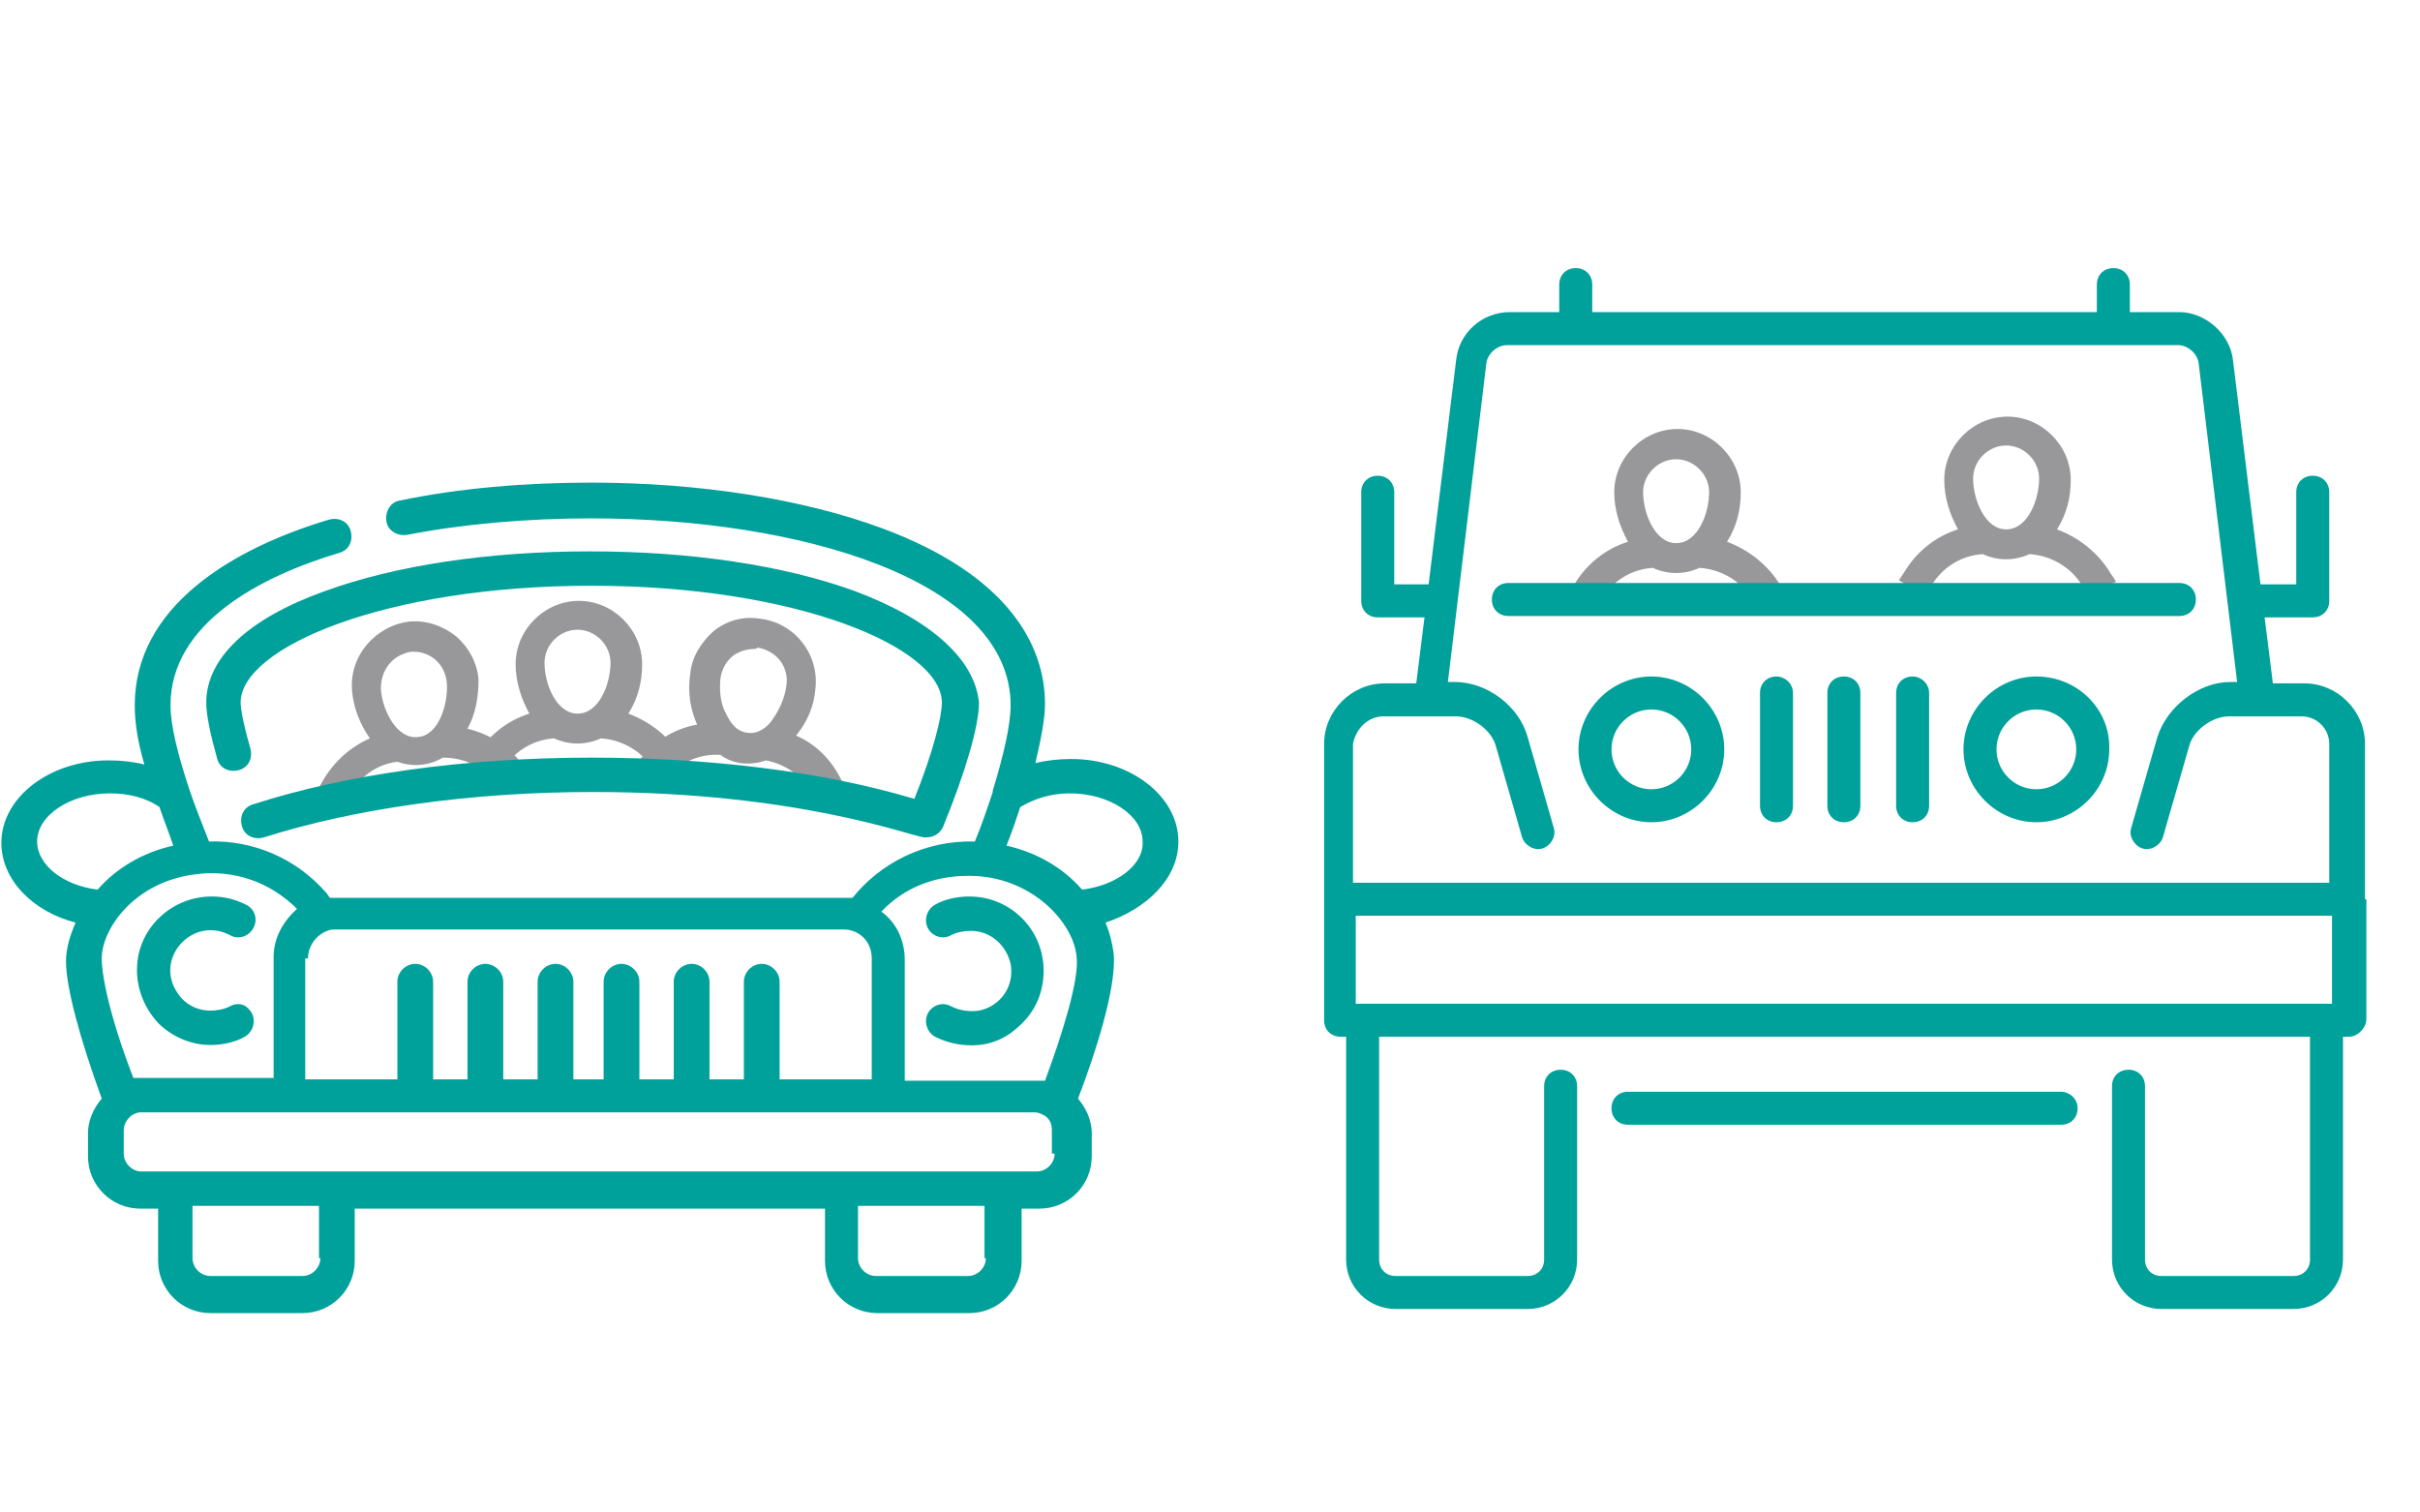 <svg xml:space="preserve" viewBox="-34 -8 176 110" xmlns="http://www.w3.org/2000/svg" id="Sustainability" version="1.1"><style>.st0{fill:#98989a}.st1{fill:#00a19b}</style><g id="Cars"><path d="M25.6 50.8l-.3-.6c-.6-1.5-2-2.6-3.6-2.9-1.1.4-2.4.3-3.3-.4-1.6-.1-3.1.6-4.1 1.9l-.4.5-1.8-1.4.4-.6c1.1-1.4 2.5-2.3 4.2-2.6-.5-1.1-.7-2.4-.5-3.7.1-1.2.8-2.3 1.7-3.1 1-.8 2.2-1.1 3.4-.9 2.5.3 4.3 2.6 4 5.1-.1 1.3-.6 2.4-1.4 3.4 1.6.7 2.8 2 3.5 3.7l.3.6-2.1 1zm-4.8-11.6c-.5 0-1.1.2-1.5.5-.5.4-.8 1-.9 1.6-.1.9 0 1.9.4 2.6.3.6.7 1.3 1.6 1.4.8.1 1.5-.5 1.8-1 .5-.7.9-1.6 1-2.5.1-.6-.1-1.3-.5-1.8s-1-.8-1.6-.9c-.1.1-.2.1-.3.1zM-9 50.7l-2-1 .3-.6c.8-1.5 2-2.7 3.6-3.4-.7-1-1.2-2.2-1.3-3.5-.2-2.5 1.7-4.7 4.2-5 1.2-.1 2.4.3 3.4 1.1.9.8 1.5 1.9 1.6 3.1 0 1.3-.2 2.5-.8 3.6 1.7.4 3.2 1.4 4.2 2.9l.4.6-1.9 1.3-.4-.6c-.9-1.3-2.4-2.1-4.1-2.1-1 .6-2.2.7-3.3.3-1.6.2-2.9 1.2-3.6 2.7l-.3.6zm5.1-11.3h-.2c-.6.1-1.2.4-1.6.9-.4.5-.6 1.1-.6 1.8.1 1.6 1.2 3.7 2.7 3.5 1.5-.1 2.2-2.4 2.1-3.9-.1-1.4-1.2-2.3-2.4-2.3z" class="st0"></path><path d="M13.9 48.7l-.3-.6c-.8-1.4-2.3-2.3-3.9-2.4-1.1.5-2.3.5-3.4 0-1.6.1-3 1-3.8 2.4l-.4.6-1.9-1.1.4-.6c.9-1.5 2.3-2.6 3.9-3.1-.6-1.1-1-2.3-1-3.6 0-2.5 2.1-4.6 4.6-4.6s4.6 2.1 4.6 4.6c0 1.3-.3 2.5-1 3.6 1.6.6 3 1.7 3.9 3.2l.4.6-2.1 1zM8 37.8c-1.3 0-2.4 1.1-2.4 2.4 0 1.6.9 3.7 2.4 3.7 1.6 0 2.4-2.2 2.4-3.7 0-1.3-1.1-2.4-2.4-2.4z" class="st0"></path><path d="M-17.3 65.2c-.4.2-.9.3-1.4.3-1 0-1.9-.5-2.4-1.3-1.7-2.5 1.1-5.6 3.8-4.2.5.3 1.1.2 1.5-.2.6-.6.5-1.6-.3-2-.8-.4-1.6-.6-2.5-.6-2.8 0-5.1 2.1-5.4 4.7-.2 1.7.4 3.3 1.5 4.5 1 1 2.4 1.6 3.8 1.6.9 0 1.8-.2 2.5-.6.7-.4.9-1.4.3-2-.3-.4-.9-.5-1.4-.2zM36.5 57.2c-.9 0-1.8.2-2.5.6-.7.4-.9 1.4-.3 2 .4.4 1 .5 1.5.2.4-.2.9-.3 1.4-.3 1.5 0 2.6 1.1 2.9 2.4.3 1.7-.8 3.1-2.3 3.4-.7.1-1.4 0-2-.3-.5-.3-1.1-.2-1.5.2-.6.6-.4 1.6.3 2 1 .5 2.1.7 3.2.6 1-.1 1.9-.5 2.6-1.1 1.4-1.1 2.1-2.6 2.1-4.3 0-3-2.4-5.4-5.4-5.4zM28.2 35c-5.2-1.9-12-2.9-19.3-2.9s-14.1 1-19.3 2.9c-5.6 2-8.6 4.9-8.6 8.1 0 .9.3 2.3.8 4.1.2.7.9 1 1.6.8.7-.2 1-.9.8-1.6-.6-2.1-.7-3-.7-3.3 0-4 10.5-8.5 25.5-8.5s25.5 4.5 25.5 8.5c0 1-.6 3.5-2 7-6.7-2-14.9-3-23.5-3-9.1 0-17.8 1.2-24.6 3.4-.7.2-1 .9-.8 1.6.2.7.9 1 1.6.8 6.6-2.1 15.1-3.3 23.9-3.3 14.9 0 23.1 3.2 24.1 3.3h.2c.5 0 1-.3 1.2-.8 1.6-3.9 2.6-7.3 2.6-9-.3-3.1-3.4-6-9-8.1z" class="st1"></path><path d="M51.7 53.2c0-3.3-3.5-6-7.8-6-.9 0-1.8.1-2.6.3.4-1.7.7-3.2.7-4.3 0-4.3-2.7-9.4-11.9-12.8-5.7-2.1-13.2-3.3-21.1-3.3-4.8 0-9.6.4-13.9 1.3-.7.1-1.1.8-1 1.5.1.7.8 1.1 1.5 1 4.1-.8 8.8-1.2 13.4-1.2 15.2 0 30.5 4.5 30.5 13.6 0 1.4-.5 3.6-1.3 6.2v.1c-.4 1.2-.8 2.4-1.3 3.6-3.7-.1-6.9 1.6-8.9 4.1h-38c-.1-.1-.2-.3-.3-.4-2.2-2.5-5.3-3.8-8.5-3.7-.5-1.3-1-2.5-1.4-3.7-.9-2.7-1.4-4.8-1.4-6.2 0-6 6.6-9.4 12.3-11.1.7-.2 1-.9.8-1.6s-.9-1-1.6-.8c-7 2.1-14.1 6.3-14.1 13.5 0 1.2.2 2.6.7 4.3-.8-.2-1.7-.3-2.6-.3-4.3 0-7.8 2.7-7.8 6 0 2.7 2.3 5 5.4 5.8-.4.9-.7 1.9-.7 2.8 0 1.9 1 5.6 2.6 10-.6.7-1 1.6-1 2.5v1.7c0 2.1 1.7 3.8 3.8 3.8h1.3v3.8c0 2.1 1.7 3.8 3.8 3.8h6.7c2.1 0 3.8-1.7 3.8-3.8v-3.8H26v3.8c0 2.1 1.7 3.8 3.8 3.8h6.7c2.1 0 3.8-1.7 3.8-3.8v-3.8h1.3c2.1 0 3.8-1.7 3.8-3.8v-1.7c0-.9-.4-1.8-1-2.5 1.2-3.1 2.8-8 2.6-10.5-.1-.8-.3-1.6-.6-2.3 3-1 5.3-3.2 5.3-5.9zm-63.3 8.5c0-.9.6-1.7 1.4-2 .2-.1.4-.1.7-.1h36.8c.2 0 .4 0 .7.1.9.3 1.4 1.1 1.4 2v8.8h-6.7v-7.1c0-.7-.6-1.3-1.3-1.3-.7 0-1.3.6-1.3 1.3v7.1h-2.5v-7.1c0-.7-.6-1.3-1.3-1.3-.7 0-1.3.6-1.3 1.3v7.1h-2.5v-7.1c0-.7-.6-1.3-1.3-1.3-.7 0-1.3.6-1.3 1.3v7.1H7.7v-7.1c0-.7-.6-1.3-1.3-1.3s-1.3.6-1.3 1.3v7.1H2.6v-7.1c0-.7-.6-1.3-1.3-1.3S0 62.7 0 63.4v7.1h-2.5v-7.1c0-.7-.6-1.3-1.3-1.3s-1.3.6-1.3 1.3v7.1h-6.7v-8.8zm-15.3-5c-2.5-.3-4.4-1.8-4.4-3.5 0-1.9 2.4-3.5 5.3-3.5 1.3 0 2.6.3 3.6 1 .3.9.7 1.9 1 2.8-2.2.5-4.1 1.6-5.5 3.2zm.3 5c0-2.1 2.3-5.5 6.7-6.1 2.8-.4 5.5.5 7.5 2.5-1 .9-1.7 2.1-1.7 3.5v8.8h-10.2c-1.7-4.4-2.3-7.4-2.3-8.7zm15.9 21.8c0 .7-.6 1.3-1.3 1.3h-6.7c-.7 0-1.3-.6-1.3-1.3v-3.8h9.2v3.8zm48.4 0c0 .7-.6 1.3-1.3 1.3h-6.7c-.7 0-1.3-.6-1.3-1.3v-3.8h9.2v3.8zm5-7.6c0 .7-.6 1.3-1.3 1.3h-65.1c-.7 0-1.3-.6-1.3-1.3v-1.7c0-.4.2-.8.6-1.1.2-.1.4-.2.6-.2h65.1c.2 0 .4.1.6.2.4.2.6.6.6 1.1v1.7zm-.7-5.3H31.8v-8.8c0-1.4-.6-2.7-1.7-3.5 1.6-1.7 3.8-2.6 6.3-2.6h.1c4.5 0 7.6 3.4 7.8 5.9.2 1.6-1 5.5-2.3 9zm2.7-13.9c-1.4-1.6-3.3-2.7-5.5-3.2.4-1 .7-1.9 1-2.8 1-.6 2.2-1 3.6-1 2.9 0 5.3 1.6 5.3 3.5.1 1.7-1.9 3.2-4.4 3.5z" class="st1"></path><g><path d="M89.5 36c-.1-.1-.3-.1-.4 0H89c-.1.1-.1.2-.1.4 0 .1.1.1.2.2.1 0 .2 0 .2-.1l.1-.1c.2-.1.2-.3.1-.4z" class="st0"></path><path d="M89.4 36c-.2-.2-.4-.2-.5 0-.1.1-.1.3 0 .4l.1.1c.1.1.1.1.2.1s.2-.1.2-.2c.1-.1.1-.3 0-.4z" class="st0"></path><path d="M89.4 36.1s-.1-.1-.2-.1-.2 0-.2.1c-.1.1-.1.1-.1.2s0 .2.1.2c.1.1.1.1.2.1s.2 0 .2-.1c.1-.1.1-.1.1-.2s-.1-.2-.1-.2z" class="st0"></path><path d="M89.4 36.1c-.1-.1-.3-.1-.4 0-.1.1-.1.2-.1.3 0 .1.2.2.3.2.1 0 .2-.1.3-.2 0-.1 0-.3-.1-.3z" class="st0"></path><path d="M89.4 36h-.3c-.1 0-.1 0-.2.1s0 .3 0 .4c.1.1.1.1.2.1s.1 0 .2-.1c0 0 0-.1.1-.1.1-.1.1-.3 0-.4z" class="st0"></path><g><path d="M109.5 36c-.1-.1-.3-.1-.4 0h-.1c-.1.1-.1.2-.1.4 0 .1.1.1.2.2.1 0 .2 0 .2-.1l.1-.1c.2-.1.2-.3.1-.4z" class="st0"></path><path d="M109.4 36c-.2-.2-.4-.2-.5 0-.1.1-.1.3 0 .4l.1.1c.1.1.1.1.2.1s.2-.1.2-.2c.1-.1.1-.3 0-.4z" class="st0"></path><path d="M109.4 36.1s-.1-.1-.2-.1-.2 0-.2.1c-.1.1-.1.1-.1.2s0 .2.1.2c.1.1.1.1.2.1s.2 0 .2-.1c.1-.1.1-.1.1-.2s-.1-.2-.1-.2z" class="st0"></path><path d="M109.4 36.1c-.1-.1-.3-.1-.4 0-.1.1-.1.2-.1.3 0 .1.2.2.3.2.1 0 .2-.1.3-.2 0-.1 0-.3-.1-.3z" class="st0"></path><path d="M109.4 36c-.1-.1-.2-.1-.3-.1-.1 0-.2.1-.2.2-.1.1 0 .3 0 .4.1.1.1.1.2.1s.1 0 .2-.1c0 0 0-.1.1-.1.1-.1.1-.3 0-.4z" class="st0"></path></g><g><path d="M138 57.4V46.1c0-2.4-2-4.4-4.4-4.4h-2.3l-.6-4.8h3.5c.7 0 1.2-.5 1.2-1.2v-7.9c0-.7-.5-1.2-1.2-1.2s-1.2.5-1.2 1.2v6.7h-2.6l-2-16.3c-.2-1.9-2-3.5-3.9-3.5h-3.6v-2c0-.7-.5-1.2-1.2-1.2s-1.2.5-1.2 1.2v2H81.8v-2c0-.7-.5-1.2-1.2-1.2s-1.2.5-1.2 1.2v2h-3.6c-2 0-3.7 1.5-3.9 3.5l-2 16.3h-2.5v-6.7c0-.7-.5-1.2-1.2-1.2s-1.2.5-1.2 1.2v7.9c0 .7.5 1.2 1.2 1.2h3.4l-.6 4.8h-2.3c-2.4 0-4.4 2-4.4 4.4v20.1c0 .7.5 1.2 1.2 1.2h.4v16.2c0 2 1.6 3.6 3.6 3.6h9.6c2 0 3.6-1.6 3.6-3.6V71c0-.7-.5-1.2-1.2-1.2s-1.2.5-1.2 1.2v12.6c0 .7-.5 1.2-1.2 1.2h-9.6c-.7 0-1.2-.5-1.2-1.2V67.4H134v16.2c0 .7-.5 1.2-1.2 1.2h-9.6c-.7 0-1.2-.5-1.2-1.2V71c0-.7-.5-1.2-1.2-1.2s-1.2.5-1.2 1.2v12.6c0 2 1.6 3.6 3.6 3.6h9.6c2 0 3.6-1.6 3.6-3.6V67.4h.4c.3 0 .6-.1.9-.4.2-.2.4-.5.4-.9v-8.7h-.1zM66.6 44.1h5.3c1.2 0 2.6 1 2.9 2.2l1.9 6.6c.2.6.9 1 1.5.8.6-.2 1-.9.8-1.5l-1.9-6.6c-.6-2.2-2.9-4-5.3-4h-.5l2.8-23.2c.1-.7.8-1.3 1.5-1.3h48.8c.7 0 1.4.6 1.5 1.3l2.8 23.2h-.5c-2.3 0-4.6 1.8-5.3 4l-1.9 6.6c-.2.6.2 1.3.8 1.5.6.2 1.3-.2 1.5-.8l1.9-6.6c.3-1.2 1.7-2.2 2.9-2.2h5.3c1.1 0 2 .9 2 2v10.1h-71V46.1c.2-1.1 1.1-2 2.2-2zm69 20.9h-71v-6.4h71V65z" class="st1"></path><path d="M93.8 36.3l-.3-.6c-.8-1.4-2.3-2.3-3.9-2.4-1.1.5-2.3.5-3.4 0-1.6.1-3 1-3.8 2.4l-.4.5-1.9-1.1.4-.6c.9-1.5 2.3-2.6 3.9-3.1-.6-1.1-1-2.3-1-3.6 0-2.5 2.1-4.6 4.6-4.6s4.6 2.1 4.6 4.6c0 1.3-.3 2.5-1 3.6 1.6.6 3 1.7 3.9 3.2l.4.6-2.1 1.1zm-5.9-10.9c-1.3 0-2.4 1.1-2.4 2.4 0 1.6.9 3.7 2.4 3.7 1.6 0 2.4-2.2 2.4-3.7 0-1.3-1.1-2.4-2.4-2.4zM117.8 35.3l-.3-.6c-.8-1.4-2.3-2.3-3.9-2.4-1.1.5-2.3.5-3.4 0-1.6.1-3 1-3.8 2.4l-.4.6-1.9-1.1.4-.6c.9-1.5 2.3-2.6 3.9-3.1-.6-1.1-1-2.3-1-3.6 0-2.5 2.1-4.6 4.6-4.6s4.6 2.1 4.6 4.6c0 1.3-.3 2.5-1 3.6 1.6.6 3 1.7 3.9 3.2l.4.6-2.1 1zm-5.9-10.9c-1.3 0-2.4 1.1-2.4 2.4 0 1.6.9 3.7 2.4 3.7 1.6 0 2.4-2.2 2.4-3.7 0-1.3-1.1-2.4-2.4-2.4z" class="st0"></path><path d="M115.9 71.4H84.4c-.7 0-1.2.5-1.2 1.2s.5 1.2 1.2 1.2h31.5c.7 0 1.2-.5 1.2-1.2s-.6-1.2-1.2-1.2zM86.1 41.2c-2.9 0-5.3 2.4-5.3 5.3s2.4 5.3 5.3 5.3 5.3-2.4 5.3-5.3-2.4-5.3-5.3-5.3zm0 8.2c-1.6 0-2.9-1.3-2.9-2.9s1.3-2.9 2.9-2.9 2.9 1.3 2.9 2.9-1.3 2.9-2.9 2.9zM114.1 41.2c-2.9 0-5.3 2.4-5.3 5.3s2.4 5.3 5.3 5.3 5.3-2.4 5.3-5.3c.1-2.9-2.3-5.3-5.3-5.3zm0 8.2c-1.6 0-2.9-1.3-2.9-2.9s1.3-2.9 2.9-2.9 2.9 1.3 2.9 2.9-1.3 2.9-2.9 2.9zM95.2 41.2c-.7 0-1.2.5-1.2 1.2v8.2c0 .7.5 1.2 1.2 1.2s1.2-.5 1.2-1.2v-8.2c0-.7-.6-1.2-1.2-1.2zM100.1 41.2c-.7 0-1.2.5-1.2 1.2v8.2c0 .7.5 1.2 1.2 1.2s1.2-.5 1.2-1.2v-8.2c0-.7-.5-1.2-1.2-1.2zM105.1 41.2c-.7 0-1.2.5-1.2 1.2v8.2c0 .7.5 1.2 1.2 1.2s1.2-.5 1.2-1.2v-8.2c0-.7-.6-1.2-1.2-1.2zM125.7 35.6c0-.7-.5-1.2-1.2-1.2H75.7c-.7 0-1.2.5-1.2 1.2s.5 1.2 1.2 1.2h48.8c.7 0 1.2-.5 1.2-1.2z" class="st1"></path></g></g></g></svg>